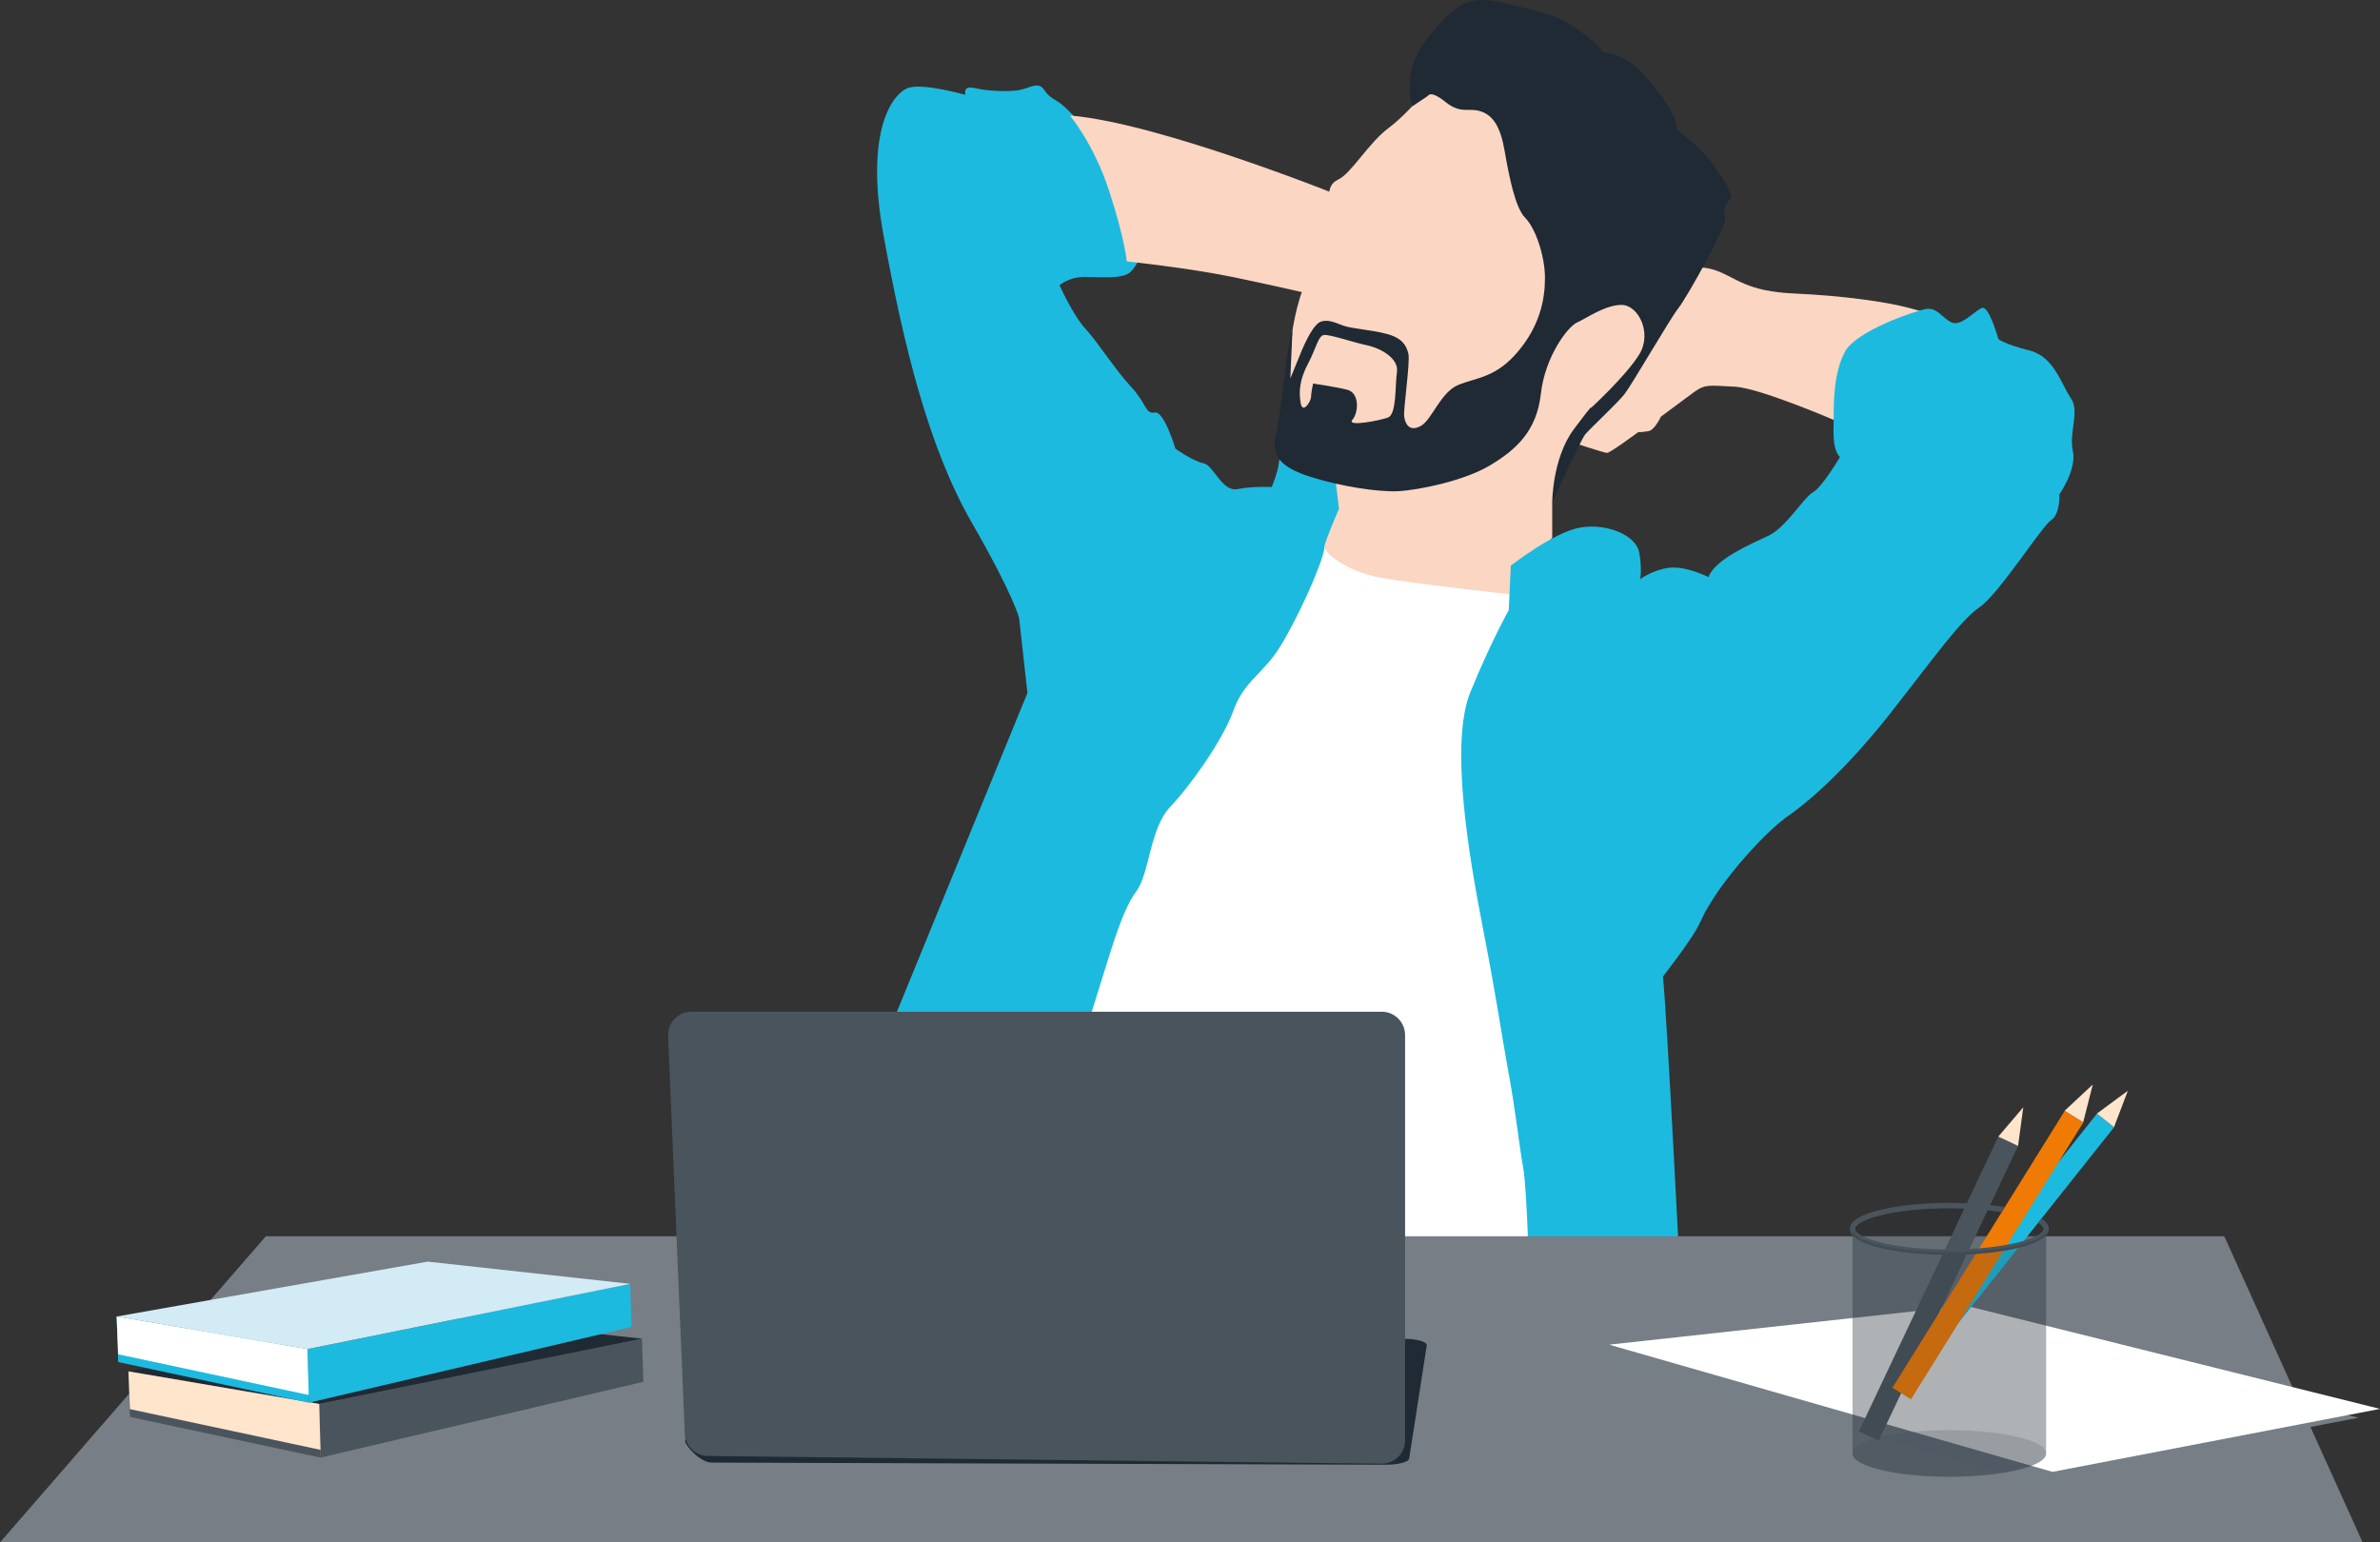 <?xml version="1.0" encoding="UTF-8"?><svg id="a" xmlns="http://www.w3.org/2000/svg" viewBox="0 0 5486.77 3556.38"><rect x="0" y="0" width="5486.77" height="3556.38" fill="#333333" stroke="none"/><defs><style>.b{fill:#fff;}.c,.d{fill:#4a545d;}.c,.e{opacity:.2;}.f{fill:#1dbadf;}.g{fill:#767e86;}.h{fill:#d3ebf4;}.i,.e{fill:#1f2a34;}.j{fill:#ef7b05;}.k{fill:#777e86;}.l{fill:#fbd6c2;}.m{fill:#fee5cb;}</style></defs><polygon class="b" points="3640.44 2934.08 3072.53 2957.94 2237.37 2666.83 3000.95 1168.31 3587.95 1335.34 3640.44 2934.08"/><path class="f" d="M2977.08,1020.36s-26.25,21.48-28.63,45.34c-2.39,23.86-16.7,57.27-16.7,57.27,0,0-42.95-2.39-78.74,4.77-35.79,7.16-54.88-54.88-78.74-59.65-23.86-4.77-64.43-33.41-64.43-33.41,0,0-26.25-88.29-47.72-83.52-21.48,4.77-19.09-21.48-54.88-59.65-35.79-38.18-76.36-102.61-104.99-133.63-28.63-31.02-59.65-100.22-59.65-100.22,0,0,21.48-19.09,57.27-19.09s76.36,4.77,100.22-7.16c23.86-11.93,47.72-85.9,47.72-85.9l-157.49-262.48s-23.86-26.25-40.57-40.57c-16.7-14.32-28.63-14.32-42.95-35.79-14.32-21.48-35.79,0-66.81,2.39-31.02,2.39-54.88,0-73.97-2.39-19.09-2.39-45.34-14.32-40.57,11.93,0,0-93.06-26.25-128.85-16.7-35.79,9.54-104.99,93.06-59.65,341.22,45.34,248.16,102.61,486.78,202.83,660.97,100.22,174.19,109.76,221.91,109.76,221.91l19.09,171.8-334.07,816.07,467.69-33.41s26.25-85.9,42.95-138.4c16.7-52.5,42.95-145.56,73.97-186.12,31.02-40.57,31.02-145.56,78.74-195.67,47.72-50.11,121.7-155.1,145.56-221.91,23.86-66.81,66.81-83.52,104.99-143.17,38.18-59.65,97.83-188.51,104.99-231.46,7.16-42.95,73.97-71.59,73.97-71.59l-21.48-124.08-136.01-45.34,7.16-2.39Z"/><path class="l" d="M3886.22,624.26s26.25-16.7,71.59,0c45.34,16.7,69.2,47.72,178.96,52.5,109.76,4.77,212.37,19.09,264.87,33.41l52.5,14.32s-52.5,14.32-59.65,28.63c-7.16,14.32-104.99,31.02-126.47,64.43-21.48,33.41-31.02,71.59-31.02,88.29s-4.77,64.43-4.77,64.43c0,0-176.58-76.36-233.85-78.74-57.27-2.39-66.81-7.16-95.45,14.32-28.63,21.48-73.97,54.88-73.97,54.88,0,0-14.32,31.02-28.63,33.41-14.32,2.39-23.86,2.39-23.86,2.39,0,0-64.43,47.72-71.59,47.72s-85.9-26.25-85.9-26.25l178.96-388.95,88.29-4.77Z"/><path class="l" d="M3578.4,1158.76v81.13l-35.79,38.18s-52.5,16.7-54.88,47.72c-2.39,31.02,2.39,45.34,2.39,45.34,0,0-219.53-23.86-303.04-38.18-83.52-14.32-136.01-59.65-133.63-73.97s33.41-85.9,33.41-85.9l-14.32-116.92-104.99-140.78,11.93-152.72s14.32-97.83,42.95-128.85c28.63-31.02,47.72-76.36,45.34-121.7-2.39-45.34-14.32-83.52,16.7-97.83,31.02-14.32,69.2-83.52,116.92-119.31,47.72-35.79,97.83-100.22,97.83-100.22l274.41-9.54,143.17,272.02,95.45,322.13s-38.18,97.83-88.29,124.08c-50.11,26.25-104.99,114.54-104.99,114.54l-40.57,140.78Z"/><path class="i" d="M2979.47,762.66l-4.77,109.76s7.16-16.7,21.48-52.5c14.32-35.79,33.41-73.97,50.11-78.74,16.7-4.77,31.02,2.39,50.11,9.54,19.09,7.16,64.43,9.54,100.22,19.09,35.79,9.54,45.34,26.25,50.11,45.34,4.77,19.09-11.93,128.85-9.54,145.56,2.39,16.7,11.93,35.79,38.18,21.48,26.25-14.32,45.34-78.74,88.29-95.45,42.95-16.7,85.9-16.7,136.01-76.36,50.11-59.65,62.04-119.31,62.04-169.42s-21.48-114.54-45.34-138.4c-23.86-23.86-38.18-100.22-47.72-155.1-9.54-54.88-26.25-81.13-54.88-90.67-28.63-9.54-45.34,7.16-81.13-21.48-35.79-28.63-40.57-14.32-40.57-14.32l-35.79,23.86s-28.63-76.36,33.41-155.1c62.04-78.74,95.45-102.61,174.19-83.52,78.74,19.09,124.08,26.25,174.19,62.04,50.11,35.79,57.27,52.5,57.27,52.5,0,0,45.34,0,88.29,45.34,42.95,45.34,85.9,104.99,81.13,131.24,0,0,59.65,45.34,83.52,81.13,23.86,35.79,52.5,69.2,38.18,83.52-14.32,14.32-11.93,23.86-9.54,42.95,2.39,19.09-88.29,181.35-107.38,205.21-19.09,23.86-107.38,176.58-124.08,198.05-16.7,21.48-78.74,78.74-90.67,93.06-11.93,14.32-76.36,157.49-76.36,157.49,0,0,0-102.61,50.11-169.42,50.11-66.81,38.18-47.72,38.18-47.72,0,0,81.13-73.97,112.15-124.08,31.02-50.11-2.39-114.54-40.57-114.54s-81.13,31.02-102.61,40.57c-21.48,9.54-73.97,78.74-83.52,164.65-9.54,85.9-57.27,128.85-116.92,164.65-59.65,35.79-164.65,57.27-212.37,59.65-47.72,2.39-136.01-11.93-202.83-33.41-66.81-21.48-90.67-47.72-78.74-95.45,11.93-47.72,21.48-186.12,38.18-241Zm35.79,76.36c-19.09,35.79-21.48,64.43-16.7,90.67,4.77,26.25,23.86-4.77,23.86-14.32s4.77-31.02,4.77-31.02c0,0,50.11,7.16,78.74,14.32,28.63,7.16,26.25,52.5,11.93,69.2-14.32,16.7,59.65,2.39,81.13-4.77,21.48-7.16,16.7-73.97,21.48-104.99,4.77-31.02-35.79-54.88-69.2-62.04-33.41-7.16-80.96-23.86-97.83-23.86-14.32,0-19.09,31.02-38.18,66.81Z"/><path class="l" d="M2466.44,266.33s54.88,64.43,90.67,174.19c35.79,109.76,40.57,162.26,40.57,162.26,0,0,138.4,14.32,243.39,35.79,104.99,21.48,236.23,52.5,236.23,52.5l26.25-233.85s-429.51-174.19-637.11-190.89Z"/><path class="f" d="M3482.95,1304.32l-4.77,102.61s-40.57,71.59-88.29,188.51c-47.72,116.92-4.77,372.24,28.63,544.05,33.41,171.8,42.95,245.78,59.65,336.45,16.7,90.67,23.86,164.65,33.41,217.14,9.54,52.5,14.32,276.8,14.32,276.8l348.38-7.16s-31.02-618.02-40.57-711.08c0,0,57.27-73.97,76.36-107.38,19.09-33.41,9.54-26.25,45.34-81.13,35.79-54.88,114.54-145.56,169.42-183.74,54.88-38.18,140.78-116.92,236.23-238.62,95.45-121.7,159.87-212.37,202.83-241,42.95-28.63,143.17-186.12,164.65-200.44,21.48-14.32,19.09-59.65,19.09-59.65,0,0,40.57-57.27,31.02-100.22-9.54-42.95,16.7-90.67-4.77-121.7-21.48-31.02-38.18-95.45-95.45-109.76-57.27-14.32-71.59-26.25-71.59-26.25,0,0-21.48-78.74-38.18-71.59-16.7,7.16-47.72,42.95-69.2,33.41-21.48-9.54-33.41-35.79-59.65-31.02-26.25,4.77-159.87,50.11-186.12,97.83-26.25,47.72-26.25,116.92-26.25,147.94s-4.77,76.36,14.32,95.45c0,0-40.57,69.2-62.04,81.13-21.48,11.93-62.04,81.13-102.61,100.22-40.57,19.09-124.08,54.88-138.4,95.45,0,0-52.5-26.25-90.67-21.48-38.18,4.77-66.81,26.25-66.81,26.25,0,0,4.77-23.86-2.39-62.04-7.16-38.18-71.59-66.81-133.63-57.27-62.04,9.54-162.26,88.29-162.26,88.29Z"/><polygon class="k" points="5446.74 3556.38 0 3556.38 612.84 2850.56 5127.82 2850.56 5446.74 3556.38"/><polygon class="g" points="3660.33 3120.76 4682.44 3414.03 5437.41 3268.85 4482.08 3030.74 3660.33 3120.76"/><polygon class="b" points="3709.69 3100.43 4731.8 3393.71 5486.77 3248.52 4531.44 3010.42 3709.69 3100.43"/><path class="e" d="M4717.01,2833.46c0-29.65-99.89-53.69-223.11-53.69s-223.11,24.04-223.11,53.69v517.8c0,29.65,99.89,53.69,223.11,53.69s223.11-24.04,223.11-53.69"/><polygon class="d" points="738.85 3360.83 735.9 3237.05 296.01 3161.98 299.59 3266.99 738.85 3360.83"/><polygon class="d" points="1480.08 3086.66 1483.09 3186.08 738.85 3360.83 735.9 3237.05 1480.08 3086.66"/><polygon class="i" points="1480.08 3086.66 1013.08 3035.44 296.01 3161.98 735.9 3237.05 1480.08 3086.66"/><polygon class="m" points="738.85 3342.94 735.9 3237.05 296.01 3161.98 299.59 3249.1 738.85 3342.94"/><polygon class="f" points="711.73 3234.35 708.78 3110.57 268.9 3035.5 272.47 3140.51 711.73 3234.35"/><path class="i" d="M3194.42,3377.29l-1553.16-4.98c-28.55-.09-60.45-40.13-61.65-48.08l10.7-221.83c-1.28-8.51,23.12-15.6,53.66-15.6h1591.63c29.66,0,53.71,6.7,53.71,14.97l-40.57,260.55c0,8.34-24.42,15.07-54.33,14.97Z"/><path class="d" d="M3184.88,3374.9l-1553.16-17.88c-28.55-.33-51.85-22.93-53.04-51.45l-38.47-916.85c-1.28-30.52,23.12-55.96,53.66-55.96h1591.63c29.66,0,53.71,24.05,53.71,53.71v934.72c0,29.9-24.42,54.05-54.33,53.7Z"/><polygon class="f" points="1452.96 2960.18 1455.98 3059.6 711.73 3234.35 708.78 3110.57 1452.96 2960.18"/><polygon class="h" points="1452.96 2960.18 985.97 2908.96 268.9 3035.5 708.78 3110.57 1452.96 2960.18"/><polygon class="b" points="711.73 3216.46 708.78 3110.57 268.9 3035.5 272.47 3122.62 711.73 3216.46"/><ellipse class="c" cx="4493.9" cy="3351.26" rx="223.11" ry="53.69"/><g><rect class="f" x="4244.08" y="2852.42" width="751.78" height="50.37" transform="translate(-507.04 4704.78) rotate(-51.53)"/><polygon class="m" points="4905.51 2514.91 4834.09 2567.64 4873.54 2598.98 4905.51 2514.91"/></g><g><rect class="d" x="4093.01" y="2946.04" width="751.78" height="50.37" transform="translate(-127.59 5740.99) rotate(-64.69)"/><polygon class="m" points="4664.38 2553.05 4606.84 2620.66 4652.38 2642.2 4664.38 2553.05"/></g><g><rect class="j" x="4206.64" y="2868.4" width="751.78" height="50.37" transform="translate(-295.03 5256.17) rotate(-58.11)"/><polygon class="m" points="4824.62 2500.54 4759.72 2561.12 4802.49 2587.73 4824.62 2500.54"/></g><path class="d" d="M4706.19,2809.59l-7.72,9.72c8.02,4.85,12.24,9.7,12.24,14.16,0,19.79-82.48,47.39-216.81,47.39s-216.81-27.6-216.81-47.39,82.48-47.39,216.81-47.39c46.95,0,87.53,3.38,120.51,8.61l7.14-11.48c-38.47-6.41-83.59-9.72-127.65-9.72-111.21,0-229.4,21.02-229.4,59.99s118.2,59.99,229.4,59.99,229.4-21.02,229.4-59.99c0-8.91-6.24-16.88-17.11-23.87Z"/><path class="e" d="M4717.01,2833.46c0,29.65-99.89,53.69-223.11,53.69s-223.11-24.04-223.11-53.69v517.8c0,29.65,99.89,53.69,223.11,53.69s223.11-24.04,223.11-53.69v-517.8Z"/></svg>